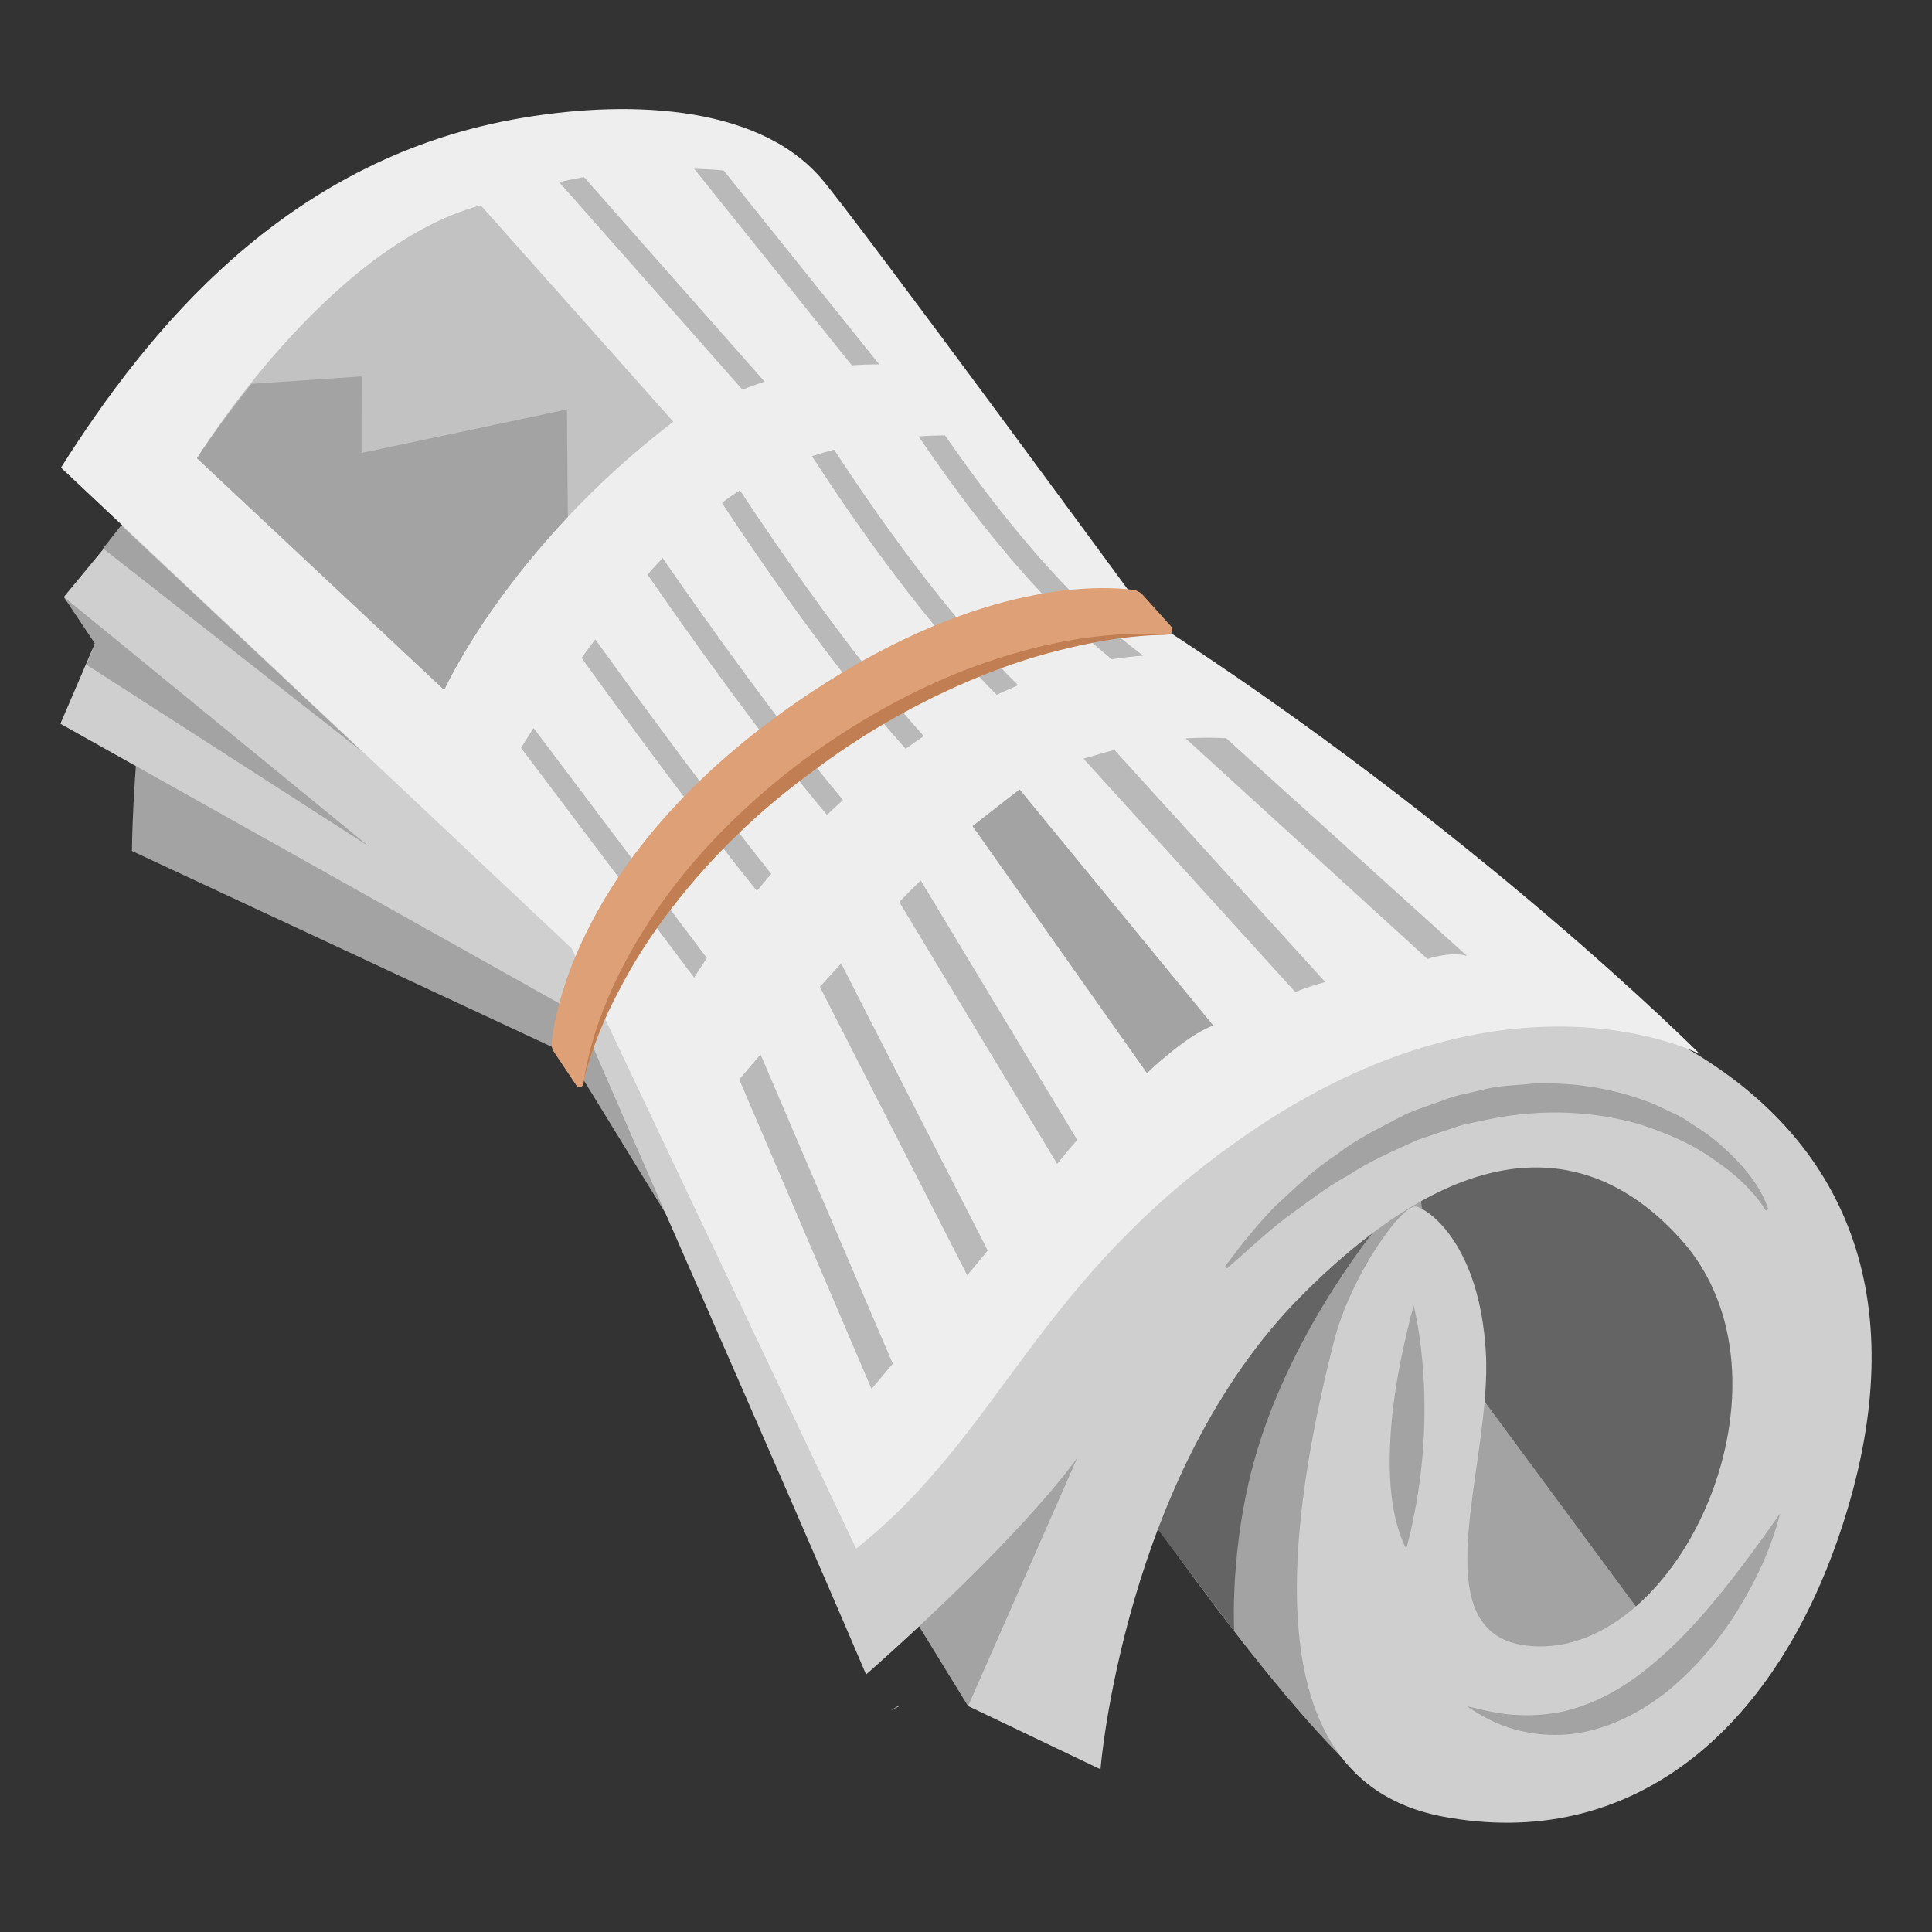 <?xml version="1.0" encoding="utf-8"?>
<!-- Generator: Adobe Illustrator 24.1.2, SVG Export Plug-In . SVG Version: 6.00 Build 0)  -->
<svg version="1.1" id="Layer_2" xmlns="http://www.w3.org/2000/svg" xmlns:xlink="http://www.w3.org/1999/xlink" x="0px" y="0px"
	 viewBox="0 0 128 128" style="enable-background:new 0 0 128 128;" xml:space="preserve">
<rect x="0" y="0" width="128" height="128" fill="#333333" stroke="none"/>
<g>
	<path style="fill:#A3A3A3;" d="M89.5,117.03c-7.44-7.18-18.13-23.6-18.13-23.6s21.98-20.28,23.45-20.47
		c1.47-0.19,26.35,12.9,26.35,12.9s-4.06,25.45-10.97,29.82C103.27,120.05,89.5,117.03,89.5,117.03z"/>
	<path style="fill:#646464;" d="M91.54,80.93c0,0-5.89,6.93-8.37,15.58c-1.73,6.03-1.4,11.57-1.4,11.57L74.22,98l5.57-8.07
		L91.54,80.93z"/>
	<path style="fill:#A3A3A3;" d="M14.85,23.37C8.81,37.83,8.74,56.38,8.74,56.38l28.88,13.47l26.52,43.19
		c0,0,11.04-16.04,13.69-22.26L14.85,23.37z"/>
	<path style="fill:#646464;" d="M95.58,89.09l16.76,22.7c0,0,15.85-23.68,0.66-34.04c-3.42-2.33-17.88-4.84-19.77-4.22L95.58,89.09z
		"/>
	<path style="fill:#CFCFCF;" d="M59.58,113.04l-0.14,0.02c-0.14,0.09-0.29,0.17-0.43,0.26C59.18,113.24,59.41,113.12,59.58,113.04z"
		/>
	<path style="fill:#CFCFCF;" d="M112.21,69.72c-3.22-1.94-63.51-35.96-70.69-41.11l-30.43,2.63l-6.87,8.32l2.27,2.6L4,47.95
		c0,0,34.38,19.27,34.38,19.27c2.01,4.85,13.41,30.59,19,43.72c0,0,9.57-8.34,13.98-14.33l-7.22,16.42l8.77,4.19
		c0,0,1.56-19.59,13.36-31.42c11.63-11.65,19.72-9.6,25.04-3.75c8.44,9.28,0.02,27.74-9.83,27.01c-7.64-0.56-2.59-12-3.04-19.49
		c-0.42-7.03-3.69-9.4-4.6-9.63c-0.91-0.23-4.34,4.53-5.46,8.93c-5.59,21.92-0.99,29.92,7.2,31.48
		c12.35,2.34,21.93-5.48,26.42-19.08C126.64,87.21,123.13,76.29,112.21,69.72z"/>
	<path style="fill:#A3A3A3;" d="M93.66,86.5c0,0,1.9,7.16-0.49,16.12c-1.24-2.42-1.21-5.83-0.96-8.54
		C92.54,90.44,93.66,86.5,93.66,86.5z"/>
	<g>
		<path style="fill:#A3A3A3;" d="M97.19,113.04c1.13,0.27,2.22,0.54,3.32,0.58c1.09,0.06,2.16-0.03,3.19-0.26
			c2.05-0.51,3.92-1.56,5.58-2.94c1.68-1.35,3.18-2.98,4.59-4.7c1.41-1.73,2.74-3.55,4.07-5.45c-0.57,2.25-1.56,4.38-2.78,6.36
			c-1.22,1.99-2.76,3.82-4.6,5.35c-1.86,1.5-4.13,2.67-6.6,2.92c-1.23,0.12-2.46-0.01-3.61-0.32
			C99.19,114.26,98.14,113.7,97.19,113.04z"/>
	</g>
	<path style="fill:#EEEEEE;" d="M112.64,69.85c0,0-14.88-14.94-36.46-28.81c0,0-19.61-26.77-21.85-29.31
		c-4.3-4.88-13.07-5.16-20.41-3.8C18.79,10.74,9.79,21.9,4.04,30.98l33.84,31.86l18.84,39.76c9.69-7.69,11.85-17.75,25.84-27.41
		C99.91,63.2,112.64,69.85,112.64,69.85z"/>
	<g>
		<path style="fill:#A3A3A3;" d="M81.15,83.92c1.03-1.39,2.12-2.77,3.35-4.02c1.29-1.18,2.54-2.44,4.05-3.4
			c1.4-1.11,3.04-1.86,4.64-2.71c0.83-0.35,1.7-0.62,2.56-0.94c0.42-0.17,0.86-0.29,1.31-0.38l1.34-0.31
			c0.89-0.22,1.82-0.25,2.74-0.33c0.91-0.11,1.84-0.06,2.76,0c1.84,0.14,3.67,0.54,5.38,1.2c0.43,0.16,0.84,0.38,1.26,0.57
			c0.41,0.21,0.84,0.36,1.21,0.64c0.77,0.5,1.54,0.98,2.22,1.59c1.35,1.19,2.6,2.58,3.19,4.27l-0.17,0.1
			c-0.9-1.44-2.22-2.56-3.62-3.5c-1.39-0.97-2.97-1.62-4.57-2.16c-3.24-0.98-6.72-1.07-10.03-0.41l-1.24,0.26
			c-0.42,0.07-0.83,0.18-1.22,0.33c-0.8,0.27-1.61,0.53-2.41,0.81c-1.54,0.71-3.11,1.37-4.53,2.31c-1.5,0.81-2.83,1.88-4.21,2.87
			c-1.35,1.03-2.58,2.22-3.87,3.32L81.15,83.92z"/>
	</g>
	<path style="fill:#A3A3A3;" d="M4.22,39.54l20.2,16.52L5.73,44.04c0,0,0.38-0.9,0.56-1.4L4.22,39.54z"/>
	<g style="opacity:0.7;">
		<g>
			<g>
				<path style="fill:#A3A3A3;" d="M45.99,11.18L56.43,24.2c0.64-0.04,1.24-0.06,1.82-0.06L47.95,11.3
					C47.42,11.24,46.75,11.2,45.99,11.18z"/>
			</g>
			<g>
				<path style="fill:#A3A3A3;" d="M37.04,12.06l12.15,13.76c0.49-0.2,0.98-0.38,1.47-0.53L38.69,11.73
					C38.15,11.83,37.6,11.94,37.04,12.06z"/>
			</g>
		</g>
	</g>
	<g style="opacity:0.7;">
		<g>
			<g>
				<path style="fill:#A3A3A3;" d="M62.61,28.84c-0.57,0.01-1.15,0.03-1.75,0.07c3.26,4.83,7.8,10.73,12.8,14.77
					c0.69-0.11,1.38-0.19,2.09-0.24C70.74,39.75,66.05,33.83,62.61,28.84z"/>
			</g>
			<g>
				<path style="fill:#A3A3A3;" d="M55.26,29.79c-0.49,0.13-0.98,0.27-1.47,0.43c2.87,4.42,7.47,11.02,12.24,15.81
					c0.47-0.22,0.95-0.43,1.43-0.63C62.82,40.84,58.2,34.29,55.26,29.79z"/>
			</g>
			<g>
				<path style="fill:#A3A3A3;" d="M49.02,32.48c-0.34,0.22-0.67,0.44-0.99,0.68c-0.07,0.05-0.14,0.11-0.2,0.16
					C50.43,37.27,55.33,44.4,60,49.61c0.39-0.28,0.79-0.56,1.2-0.84C56.6,43.66,51.63,36.43,49.02,32.48z"/>
			</g>
			<g>
				<path style="fill:#A3A3A3;" d="M42.9,38.07c2.65,3.83,7.62,10.86,11.89,15.92c0.34-0.33,0.7-0.66,1.06-0.99
					c-3.99-4.75-8.84-11.53-11.95-16.03C43.57,37.32,43.23,37.69,42.9,38.07z"/>
			</g>
			<g>
				<path style="fill:#A3A3A3;" d="M38.53,43.59c3.05,4.22,7.94,10.89,11.62,15.44c0.3-0.37,0.62-0.75,0.95-1.13
					c-3.11-3.89-7.45-9.7-11.66-15.54C39.12,42.78,38.82,43.19,38.53,43.59z"/>
			</g>
			<g>
				<path style="fill:#A3A3A3;" d="M34.52,49.55l11.47,15.22c0.19-0.31,0.47-0.74,0.84-1.3L35.35,48.23
					C34.98,48.81,34.7,49.26,34.52,49.55z"/>
			</g>
		</g>
	</g>
	<path style="fill:#A3A3A3;" d="M67.55,52.3l-3.12,2.43L75.99,71.1c0,0,2.55-2.48,4.39-3.16L67.55,52.3z"/>
	<path style="fill:#C2C2C2;" d="M44.61,27.94C33.66,36.3,29.43,45.71,29.43,45.71L13.05,30.36c0,0,8.59-14.02,18.8-16.76
		L44.61,27.94z"/>
	<polygon style="fill:#A3A3A3;" points="8.03,34.8 6.83,36.34 23.96,49.77 	"/>
	<path style="fill:#A3A3A3;" d="M13.05,30.36l16.38,15.35c0,0,2.38-5.29,8.19-11.46l-0.06-7.12l-13.61,2.88l0.01-5.07l-7.29,0.49
		C14.43,28.21,13.05,30.36,13.05,30.36z"/>
	<g style="opacity:0.7;">
		<g>
			<g>
				<g>
					<path style="fill:#A3A3A3;" d="M71.78,50.26l14.03,15.46c0.67-0.26,1.34-0.48,1.99-0.66L73.83,49.68L71.78,50.26z"/>
				</g>
				<path style="fill:#A3A3A3;" d="M81.24,48.91c-0.8-0.05-1.71-0.05-2.69,0.01l16.02,14.61c0,0,1.63-0.53,2.63-0.19L81.24,48.91z"
					/>
				<g>
					<path style="fill:#A3A3A3;" d="M59.58,59.76l10.46,17.35c0.44-0.54,0.88-1.07,1.33-1.59L61,58.33
						C60.53,58.79,60.05,59.27,59.58,59.76z"/>
				</g>
				<g>
					<path style="fill:#A3A3A3;" d="M54.32,65.38l9.76,19.11c0.49-0.58,0.95-1.14,1.36-1.64l-9.71-19.02
						C55.25,64.35,54.78,64.87,54.32,65.38z"/>
				</g>
				<g>
					<path style="fill:#A3A3A3;" d="M48.98,71.52l8.76,20.5c0.41-0.49,0.89-1.06,1.41-1.67l-8.76-20.49
						C49.79,70.55,49.31,71.12,48.98,71.52z"/>
				</g>
			</g>
		</g>
	</g>
	<g>
		<g>
			<path style="fill:#DEA076;" d="M38.19,71.92l-1.48-2.21c-0.13-0.19-0.19-0.42-0.16-0.65c0.22-2.13,2.07-13.19,17.23-23.22
				c11.47-7.59,19.39-6.98,21.26-6.77c0.26,0.03,0.5,0.16,0.68,0.35l1.87,2.08c0.19,0.21,0.05,0.55-0.24,0.55
				c-2.59-0.01-11.5,0.45-21.42,7.02c-13.57,8.98-16.72,20.17-17.29,22.77C38.58,72.05,38.31,72.09,38.19,71.92z"/>
		</g>
		<g>
			<g>
				<path style="fill:#C17E52;" d="M77.34,42.05c-2.16,0.03-4.31,0.35-6.4,0.85c-2.09,0.48-4.15,1.14-6.13,1.96
					c-3.97,1.63-7.71,3.77-11.13,6.37c-3.46,2.53-6.56,5.54-9.18,8.94c-1.31,1.7-2.48,3.5-3.47,5.41c-1.01,1.9-1.84,3.9-2.35,6
					c0.68-4.3,2.72-8.3,5.23-11.86c2.54-3.56,5.72-6.63,9.2-9.27c3.51-2.58,7.34-4.78,11.44-6.29C68.63,42.67,73,41.74,77.34,42.05z
					"/>
			</g>
		</g>
	</g>
</g>
</svg>
